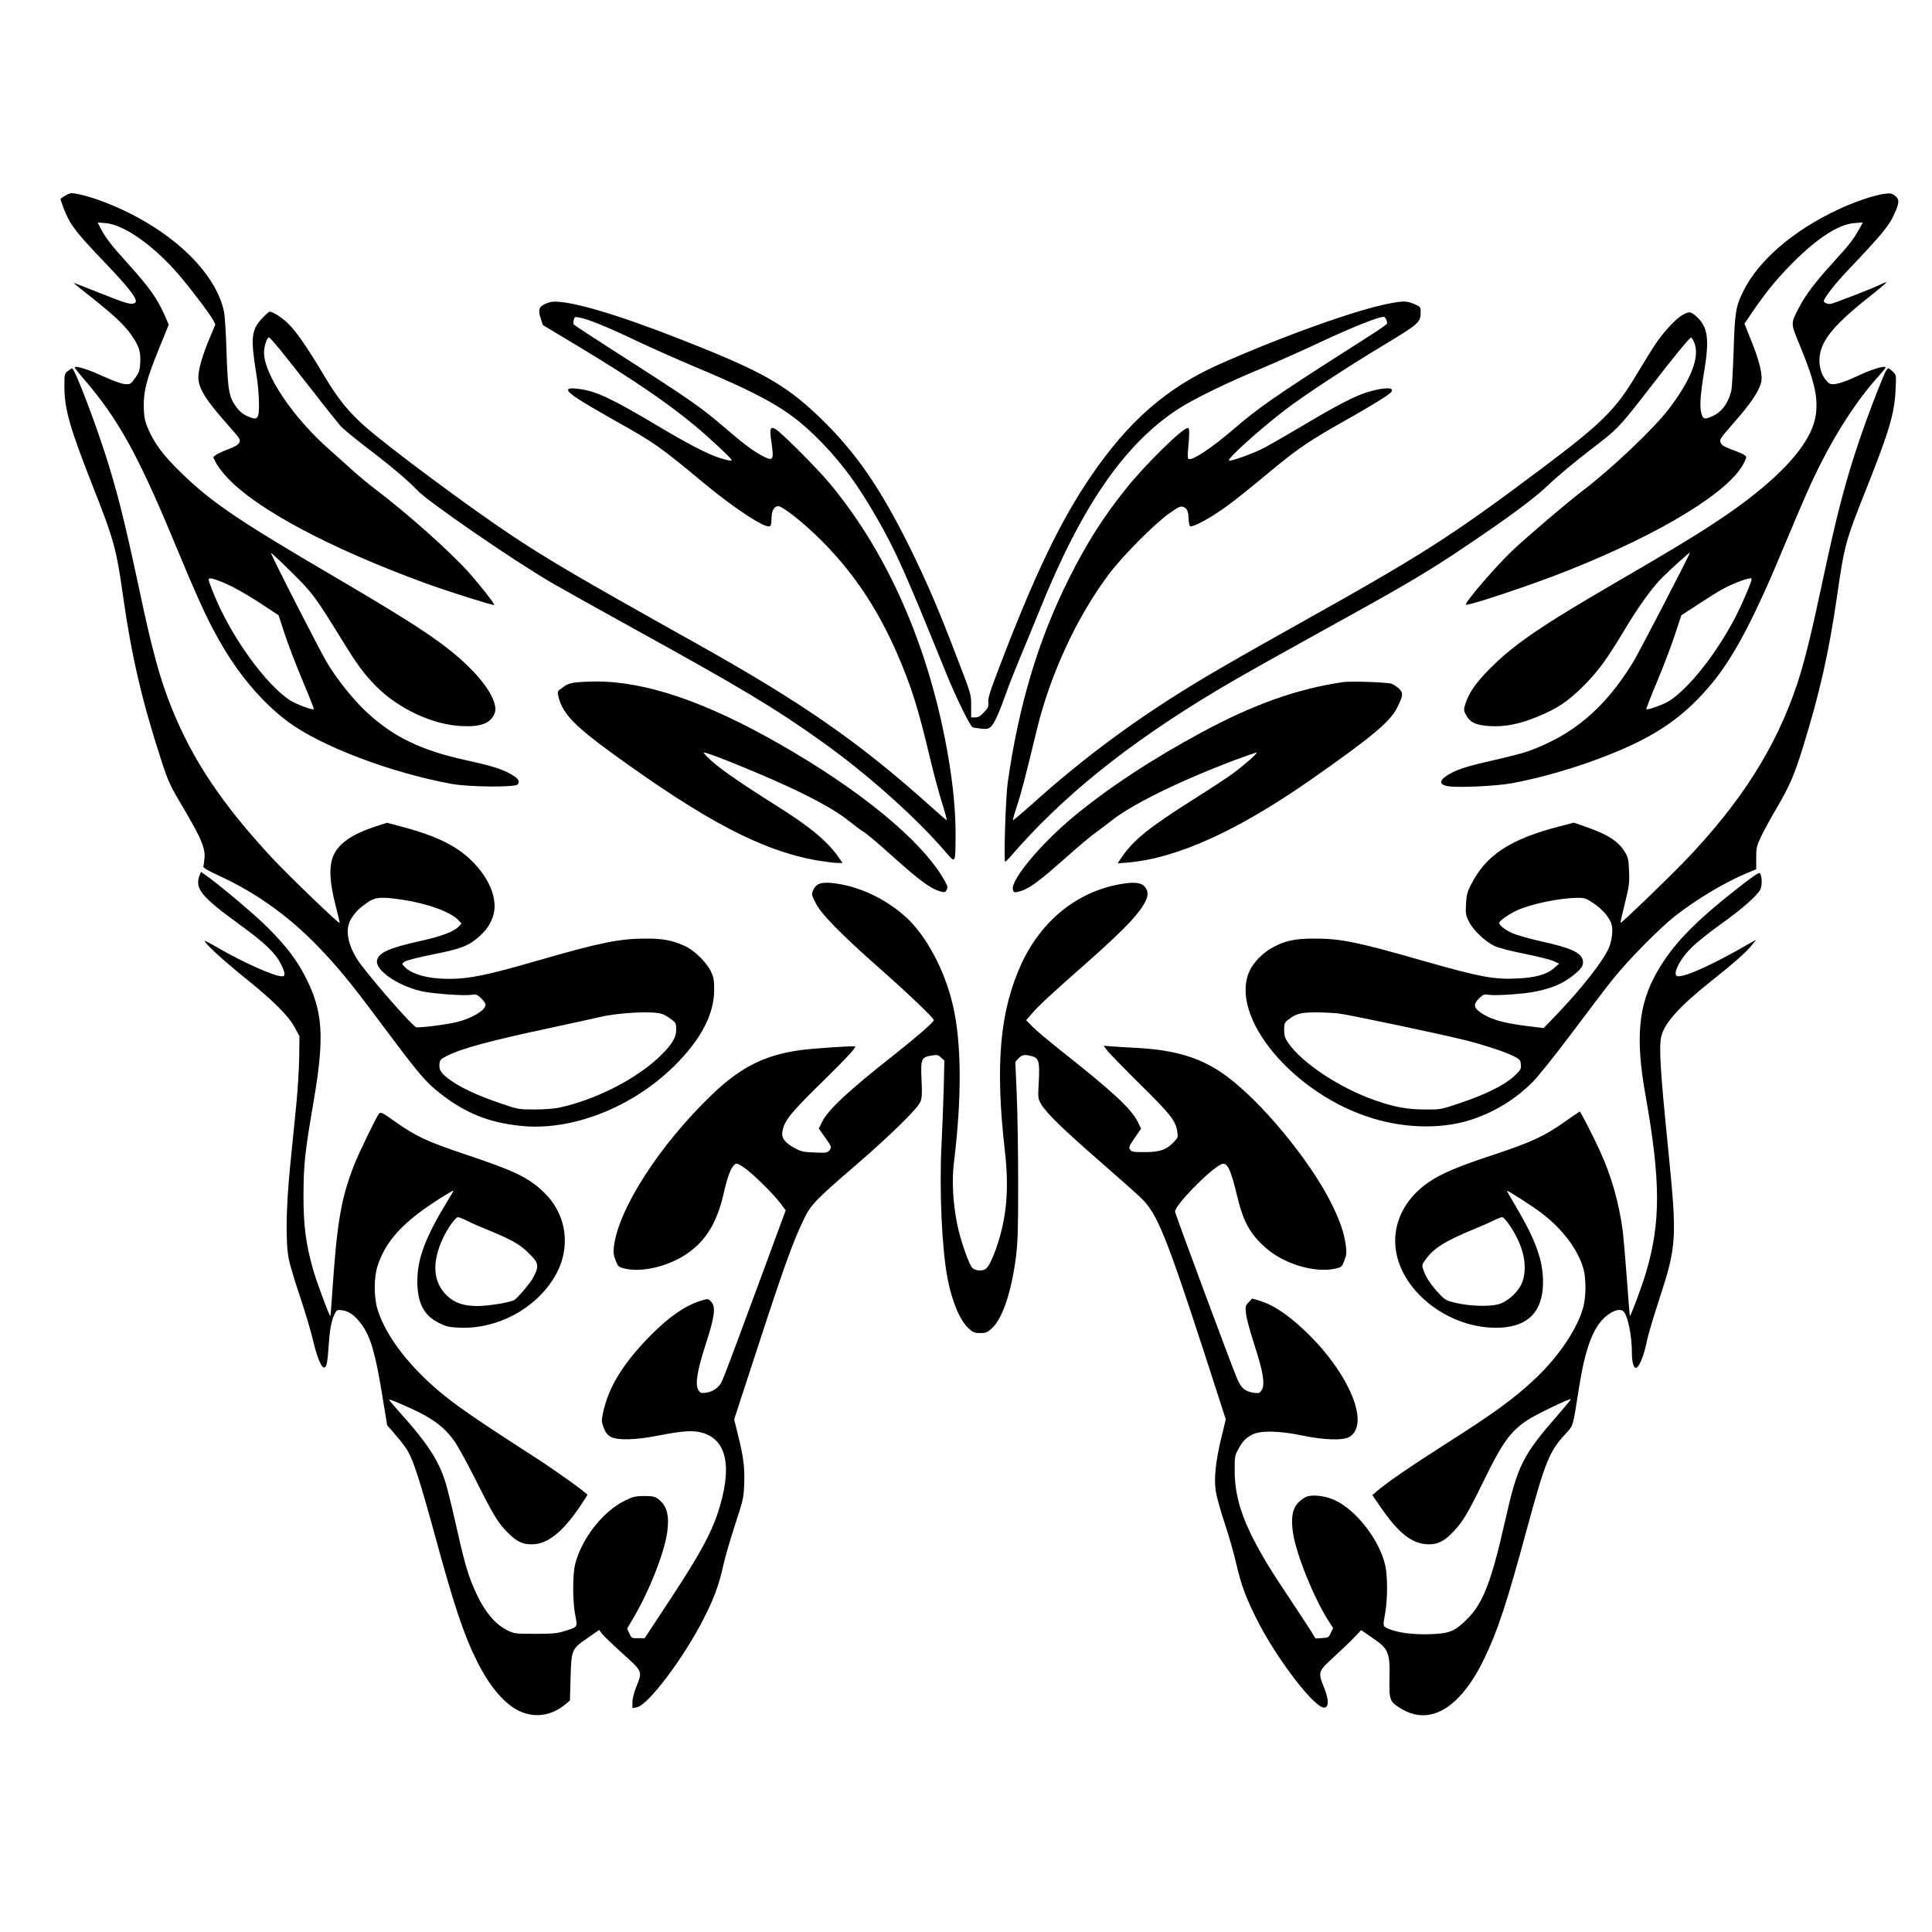 <?xml version="1.0" standalone="no"?>
<!DOCTYPE svg PUBLIC "-//W3C//DTD SVG 20010904//EN"
 "http://www.w3.org/TR/2001/REC-SVG-20010904/DTD/svg10.dtd">
<svg version="1.0" xmlns="http://www.w3.org/2000/svg"
 width="1500pt" height="1500pt" viewBox="0 0 1500 1500"
 preserveAspectRatio="xMidYMid meet">

<g transform="translate(0,1500) scale(0.1,-0.1)"
fill="#000000" stroke="none">
<path d="M503 13479 c-18 -12 -33 -22 -33 -22 2 -21 37 -112 61 -157 40 -75
102 -150 277 -332 202 -211 270 -301 240 -319 -27 -18 -68 -6 -270 75 -115 46
-208 82 -208 80 0 -1 62 -51 138 -111 177 -141 253 -212 307 -287 63 -89 78
-132 74 -219 -4 -65 -8 -78 -40 -122 -35 -48 -37 -50 -80 -47 -27 2 -93 26
-174 63 -116 54 -215 83 -215 65 0 -3 32 -43 71 -89 262 -303 416 -579 694
-1247 211 -508 276 -647 390 -839 139 -234 314 -435 500 -574 256 -190 793
-395 1270 -483 134 -25 500 -28 515 -4 17 26 6 44 -47 76 -69 41 -154 68 -347
110 -361 78 -583 187 -794 389 -98 94 -216 242 -291 367 -56 92 -443 849 -437
855 2 2 74 -65 159 -149 165 -163 182 -186 401 -541 110 -179 166 -255 259
-348 172 -172 435 -295 657 -306 154 -8 228 20 260 98 29 69 -47 209 -194 355
-179 178 -397 324 -1051 707 -736 431 -948 574 -1179 797 -155 150 -226 247
-276 375 -18 48 -23 80 -24 155 0 123 24 211 120 447 l74 182 -27 63 c-59 136
-120 223 -286 407 -130 143 -179 207 -214 275 l-25 49 59 -5 c142 -10 370
-169 568 -397 89 -103 240 -302 269 -355 l18 -35 -45 -108 c-55 -130 -87 -242
-87 -303 0 -84 59 -178 233 -373 89 -100 96 -109 85 -132 -8 -18 -31 -32 -84
-52 -40 -15 -83 -35 -96 -44 l-23 -18 22 -45 c12 -24 52 -77 89 -116 233 -247
791 -544 1534 -817 167 -61 530 -176 537 -170 6 7 -110 155 -203 259 -140 156
-480 459 -719 639 -49 37 -129 103 -176 146 -48 43 -129 116 -181 162 -282
248 -508 583 -508 753 0 50 22 118 38 118 12 0 110 -121 341 -417 95 -123 191
-242 212 -267 21 -24 114 -101 206 -171 188 -143 326 -260 393 -332 83 -88
741 -541 1042 -717 82 -47 365 -206 630 -352 843 -465 1106 -623 1458 -874
362 -257 747 -601 977 -871 71 -83 71 -83 72 121 1 168 -12 329 -40 520 -132
875 -461 1657 -939 2229 -94 113 -363 383 -415 417 -43 28 -51 9 -37 -89 22
-152 17 -160 -64 -119 -72 37 -143 89 -301 225 -184 158 -275 221 -830 576
-183 117 -335 217 -339 222 -3 6 -3 22 1 36 5 23 9 24 43 18 67 -12 224 -76
437 -178 116 -55 327 -149 470 -209 566 -238 745 -345 980 -589 159 -165 278
-328 422 -579 148 -258 214 -405 544 -1219 74 -180 178 -393 200 -407 5 -3 34
-8 64 -11 45 -5 59 -2 77 13 27 24 64 106 118 258 23 66 73 192 110 280 37 89
106 256 153 372 325 804 656 1285 1072 1557 119 78 379 205 650 317 121 51
333 145 470 210 226 106 436 190 477 190 13 0 27 -26 28 -51 0 -8 -79 -61
-377 -250 -484 -309 -638 -417 -813 -569 -173 -149 -325 -250 -353 -233 -6 4
-7 33 -2 82 11 116 11 154 -1 158 -32 11 -327 -278 -480 -469 -178 -222 -309
-427 -448 -707 -235 -470 -386 -974 -472 -1576 -16 -112 -32 -615 -20 -615 4
0 21 17 39 37 403 468 910 876 1602 1291 192 114 339 197 1067 600 417 231
604 343 847 507 364 244 552 384 667 494 60 58 203 177 316 264 225 172 223
170 488 512 169 219 289 365 300 365 4 0 16 -20 26 -45 41 -109 -25 -280 -199
-510 -112 -148 -443 -463 -663 -630 -129 -99 -430 -355 -550 -468 -125 -118
-364 -395 -364 -421 0 -18 500 148 785 261 735 292 1268 618 1376 841 21 43
22 45 4 58 -10 8 -39 21 -64 30 -97 36 -111 44 -122 67 -11 23 -3 34 107 160
121 137 185 231 206 301 17 56 -8 165 -75 330 l-53 133 65 96 c106 154 188
254 311 378 193 193 354 297 478 307 l66 5 -34 -59 c-42 -76 -71 -113 -204
-259 -132 -145 -209 -247 -257 -340 -68 -130 -68 -120 6 -299 113 -275 142
-401 123 -536 -31 -233 -305 -525 -791 -843 -153 -101 -382 -239 -732 -442
-610 -354 -819 -496 -1010 -689 -111 -112 -162 -187 -191 -280 -10 -37 -10
-45 10 -80 32 -58 81 -79 196 -84 113 -5 222 18 358 74 154 63 237 119 357
239 111 111 184 210 315 430 103 173 215 330 290 405 73 73 220 206 220 199 0
-15 -399 -783 -444 -856 -219 -354 -463 -560 -812 -686 -39 -14 -160 -45 -270
-70 -218 -49 -286 -72 -358 -117 -61 -39 -62 -70 -1 -83 70 -15 378 -1 505 22
242 46 499 121 745 218 380 150 597 302 815 568 165 202 325 506 550 1050 78
187 171 404 207 482 158 344 342 637 533 848 28 31 50 58 50 61 0 19 -106 -12
-209 -61 -139 -65 -207 -82 -235 -57 -44 40 -69 101 -70 171 -1 139 95 264
369 482 85 67 153 124 151 126 -2 3 -18 -3 -35 -11 -55 -29 -383 -156 -401
-156 -26 0 -50 11 -50 22 0 22 89 137 179 231 291 307 333 359 378 467 30 72
29 94 -4 120 -24 19 -36 21 -83 15 -75 -9 -238 -64 -364 -124 -341 -160 -611
-392 -728 -626 -61 -120 -69 -169 -78 -465 -5 -151 -13 -295 -19 -318 -25 -95
-73 -160 -143 -192 -64 -29 -76 -26 -89 23 -14 51 -7 146 22 322 42 250 29
346 -57 425 -48 44 -60 45 -120 9 -46 -28 -145 -135 -200 -219 -28 -41 -97
-154 -155 -250 -157 -263 -270 -373 -734 -721 -706 -529 -909 -659 -1920
-1224 -264 -147 -572 -323 -685 -391 -509 -303 -937 -617 -1358 -997 -73 -65
-135 -117 -137 -115 -3 3 11 51 30 109 32 94 60 202 156 598 105 428 307 866
556 1200 105 141 354 392 471 475 73 52 87 58 110 50 29 -10 39 -36 41 -101 1
-23 6 -45 11 -48 16 -10 115 40 220 110 94 63 173 125 445 350 177 146 281
215 530 355 215 121 345 201 366 226 31 38 -48 39 -176 2 -97 -28 -240 -101
-516 -266 -130 -77 -268 -156 -308 -176 -81 -41 -250 -101 -259 -91 -14 14
229 233 433 391 147 112 474 328 767 504 277 167 288 177 288 259 0 37 -2 40
-49 60 -59 25 -83 26 -192 5 -249 -46 -823 -251 -1317 -470 -411 -182 -710
-442 -1004 -874 -233 -341 -434 -760 -698 -1450 -82 -213 -101 -272 -97 -302
4 -32 0 -42 -32 -77 -29 -31 -45 -41 -69 -41 l-32 0 0 90 c0 90 0 90 -101 351
-155 407 -240 603 -373 874 -229 463 -418 738 -687 1000 -249 242 -425 349
-893 540 -540 220 -933 349 -1130 370 -52 6 -77 4 -112 -10 -59 -23 -69 -48
-46 -117 l17 -52 280 -168 c416 -251 691 -438 905 -617 110 -92 280 -251 280
-262 0 -10 -28 -5 -100 18 -89 29 -249 112 -481 251 -346 206 -467 263 -595
281 -120 17 -124 -5 -16 -76 42 -28 172 -104 287 -169 306 -171 346 -199 695
-489 237 -196 466 -346 506 -331 10 4 14 22 14 58 0 61 20 98 52 98 36 0 206
-136 343 -274 296 -298 508 -646 678 -1116 49 -136 102 -326 166 -600 23 -96
61 -237 85 -313 24 -76 40 -137 36 -135 -5 2 -64 53 -132 114 -550 493 -984
795 -1813 1259 -912 510 -1159 655 -1452 851 -328 220 -911 653 -1103 819
-137 118 -224 225 -330 403 -129 217 -219 348 -282 409 -50 49 -119 93 -144
93 -7 0 -35 -25 -62 -55 -81 -88 -87 -152 -42 -428 20 -123 27 -270 15 -320
-9 -33 -29 -34 -91 -5 -29 13 -58 38 -79 67 -57 78 -66 127 -76 421 -4 146
-13 290 -20 320 -66 317 -428 653 -911 844 -109 43 -225 76 -273 76 -11 0 -35
-10 -52 -21z m1224 -2999 c80 -32 201 -101 347 -198 l89 -59 47 -144 c26 -80
89 -243 139 -363 51 -120 90 -220 88 -222 -9 -9 -135 37 -182 67 -188 119
-459 494 -590 815 -25 60 -45 115 -45 122 0 19 25 15 107 -18z m11873 26 c0
-22 -65 -175 -117 -279 -145 -286 -366 -569 -523 -669 -44 -28 -169 -73 -178
-64 -2 3 35 98 83 213 48 114 110 277 138 362 l51 154 126 82 c69 45 151 97
183 115 96 54 237 105 237 86z"/>
<path d="M526 12119 c-25 -20 -26 -25 -26 -117 0 -181 41 -322 231 -804 151
-382 174 -466 224 -823 65 -463 148 -820 296 -1274 57 -176 66 -195 189 -402
120 -204 154 -285 148 -358 -3 -31 -7 -62 -9 -69 -3 -9 38 -33 121 -71 308
-141 579 -341 821 -604 145 -157 224 -256 488 -610 248 -332 300 -392 416
-482 191 -148 370 -220 615 -246 395 -43 868 141 1196 466 207 205 308 399
309 590 0 78 -4 97 -27 146 -35 70 -129 162 -200 194 -98 45 -173 59 -313 58
-197 -1 -353 -33 -820 -168 -398 -115 -540 -145 -697 -145 -167 0 -295 36
-351 98 -18 20 -18 21 7 37 14 9 114 35 222 56 219 44 273 65 358 141 75 66
116 150 116 232 -1 113 -60 233 -170 345 -118 121 -278 200 -545 271 l-120 32
-85 -27 c-184 -60 -288 -131 -331 -227 -36 -82 -31 -202 15 -382 20 -77 35
-140 33 -142 -7 -7 -403 374 -519 499 -395 425 -624 767 -788 1177 -90 226
-149 441 -250 920 -116 541 -173 768 -271 1070 -93 283 -231 640 -249 640 -4
0 -19 -9 -34 -21z m2601 -4105 c189 -28 374 -95 432 -158 l24 -26 -22 -24
c-37 -39 -131 -75 -294 -111 -244 -54 -328 -91 -340 -152 -14 -74 154 -192
337 -237 82 -20 332 -39 394 -30 40 6 46 4 78 -27 19 -18 34 -41 34 -50 0 -41
-103 -104 -218 -133 -75 -20 -299 -48 -321 -41 -35 11 -402 435 -461 532 -76
125 -91 237 -41 314 33 51 60 78 128 125 57 39 106 43 270 18z m2018 -888 c19
-8 51 -27 70 -42 32 -24 35 -31 35 -77 0 -65 -35 -121 -134 -215 -183 -174
-502 -335 -781 -393 -33 -7 -116 -13 -185 -13 -123 0 -128 1 -265 48 -169 57
-306 120 -389 180 -70 50 -89 78 -84 126 3 30 9 38 58 62 115 58 323 115 805
218 176 38 351 76 388 85 152 35 420 47 482 21z"/>
<path d="M14629 12093 c-48 -111 -135 -340 -190 -502 -114 -337 -177 -579
-299 -1151 -79 -372 -131 -580 -185 -745 -165 -496 -434 -921 -874 -1380 -127
-132 -494 -486 -499 -480 -2 1 13 69 33 150 33 131 37 157 33 248 -3 89 -7
108 -30 148 -51 86 -130 138 -306 200 l-93 32 -107 -28 c-388 -100 -574 -222
-692 -455 -28 -54 -34 -79 -38 -147 -4 -74 -2 -88 22 -137 32 -66 124 -154
198 -190 32 -15 123 -39 233 -61 99 -20 200 -45 225 -56 l45 -21 -39 -34 c-57
-50 -146 -75 -288 -81 -180 -9 -290 12 -728 137 -513 147 -640 173 -845 173
-147 0 -225 -16 -317 -65 -80 -42 -154 -116 -186 -185 -164 -356 341 -961 959
-1147 273 -82 563 -82 792 1 170 61 319 155 446 282 43 43 175 208 301 376
123 165 269 356 324 425 122 152 370 402 486 492 171 132 383 258 550 328 l75
31 0 87 c0 82 3 92 41 173 23 47 74 141 113 207 104 176 142 263 211 487 129
418 199 730 261 1155 59 410 66 435 229 845 179 450 218 583 227 767 6 115 6
116 -20 142 -14 14 -31 26 -37 26 -6 0 -20 -21 -31 -47z m-2260 -4104 c65 -44
111 -93 137 -148 20 -41 14 -125 -12 -193 -39 -99 -205 -313 -411 -528 l-98
-102 -130 16 c-197 25 -296 55 -372 114 -42 32 -42 59 1 101 32 31 38 33 78
27 24 -4 106 -2 183 4 215 15 352 57 460 140 74 57 94 87 83 128 -15 58 -97
94 -333 146 -86 19 -181 47 -213 61 -60 27 -102 61 -102 80 0 16 79 71 145
100 107 48 323 92 456 94 62 1 71 -2 128 -40z m-1973 -858 c80 -10 779 -157
976 -206 150 -38 315 -92 378 -124 50 -26 55 -31 58 -66 3 -35 -1 -42 -53 -91
-71 -67 -225 -144 -425 -210 -142 -48 -147 -49 -265 -48 -138 0 -240 19 -389
71 -271 94 -568 290 -675 447 -25 37 -31 55 -31 100 0 50 3 57 33 80 60 46 95
55 207 56 58 0 141 -4 186 -9z"/>
<path d="M4451 9699 c-41 -8 -59 -17 -106 -54 -17 -14 -18 -19 -7 -63 34 -125
124 -219 417 -432 729 -529 1166 -757 1593 -831 63 -10 132 -19 153 -19 l40 0
-30 44 c-85 123 -223 238 -483 401 -260 163 -432 282 -501 345 -37 34 -66 64
-64 67 13 12 518 -195 742 -305 200 -98 304 -160 400 -237 39 -31 79 -61 90
-67 26 -14 102 -77 250 -210 208 -186 288 -243 368 -262 22 -5 29 -2 38 17 9
20 5 33 -26 85 -176 301 -647 688 -1270 1044 -580 332 -1049 490 -1436 487
-68 -1 -144 -5 -168 -10z"/>
<path d="M10425 9704 c-351 -52 -689 -171 -1090 -387 -389 -209 -737 -438
-1010 -666 -249 -208 -479 -485 -461 -557 6 -23 10 -25 39 -18 78 16 159 75
382 274 88 78 189 163 225 188 36 26 85 63 110 83 153 126 528 312 970 479 89
33 164 59 167 57 6 -7 -110 -108 -194 -169 -43 -31 -179 -120 -303 -198 -338
-214 -459 -311 -550 -444 l-33 -49 77 6 c385 33 857 247 1434 651 464 325 606
444 659 551 47 92 49 116 16 147 -15 15 -41 32 -58 39 -30 12 -319 22 -380 13z"/>
<path d="M1550 8205 c-40 -104 11 -166 318 -389 186 -135 270 -215 312 -299
36 -72 38 -97 9 -97 -61 0 -302 108 -509 228 -47 28 -87 48 -89 46 -11 -10
139 -148 314 -289 218 -175 335 -292 385 -385 l35 -65 -2 -160 c-1 -88 -11
-252 -22 -365 -11 -113 -32 -324 -47 -470 -34 -335 -38 -613 -11 -740 10 -47
49 -178 88 -292 38 -114 83 -264 99 -333 27 -115 58 -196 78 -209 24 -15 33
17 42 145 10 147 21 209 47 265 17 34 20 36 59 31 51 -5 101 -42 150 -108 72
-98 109 -226 163 -560 l37 -225 66 -76 c36 -41 78 -96 93 -122 45 -76 99 -245
211 -654 149 -548 226 -778 330 -985 97 -193 208 -323 323 -380 119 -58 252
-40 361 51 l35 30 5 178 c6 218 8 221 134 308 l88 61 25 -33 c14 -17 86 -86
159 -152 154 -139 153 -135 104 -257 -18 -44 -30 -93 -30 -120 l0 -45 33 6
c89 16 367 385 523 694 78 153 117 260 150 410 14 64 56 207 92 317 62 189 66
206 70 314 5 128 -6 211 -49 383 l-29 118 146 447 c238 732 309 931 398 1113
50 105 97 153 401 414 265 229 478 437 500 490 13 31 15 62 10 169 -8 164 -2
178 73 191 48 8 55 7 78 -15 l26 -24 -5 -220 c-4 -121 -11 -314 -17 -430 -18
-347 2 -806 46 -1037 35 -184 97 -331 166 -393 33 -30 45 -35 88 -35 43 0 55
5 89 35 83 75 152 277 188 550 15 117 18 211 18 575 0 239 -5 550 -11 690
l-11 255 25 28 c28 29 47 32 103 17 55 -15 62 -43 54 -199 -7 -129 -7 -130 20
-176 39 -67 176 -200 465 -451 140 -122 283 -249 316 -282 120 -120 191 -295
490 -1214 l161 -498 -33 -135 c-45 -185 -60 -321 -45 -421 6 -42 38 -156 70
-253 33 -97 73 -239 90 -315 37 -163 78 -271 170 -451 156 -302 443 -673 514
-663 35 5 34 62 -2 153 -50 124 -49 127 77 242 59 54 130 122 158 152 l52 55
72 -50 c143 -96 152 -116 148 -331 -3 -164 1 -175 92 -230 225 -136 460 7 645
392 104 216 174 429 329 1001 141 520 175 604 292 732 73 80 62 46 114 372 47
297 107 459 200 543 54 48 110 68 139 50 36 -23 71 -184 71 -330 0 -65 13
-113 30 -113 26 0 65 96 90 225 7 33 47 168 90 300 139 427 142 471 70 1190
-61 608 -72 788 -50 866 28 102 146 231 376 414 186 148 284 234 326 288 l33
42 -45 -26 c-276 -160 -490 -259 -560 -259 -54 0 4 126 105 225 39 39 140 119
224 179 162 115 282 220 308 270 16 31 14 109 -4 127 -7 7 -64 -32 -163 -110
-349 -274 -511 -442 -634 -656 -146 -254 -170 -512 -91 -955 119 -670 120
-990 4 -1382 -30 -102 -119 -341 -125 -335 -1 1 -12 131 -23 287 -12 157 -26
321 -31 365 -30 226 -88 433 -180 633 -51 112 -149 302 -155 302 -2 0 -54 -36
-117 -80 -160 -113 -257 -157 -553 -256 -274 -90 -404 -145 -502 -212 -176
-120 -272 -299 -260 -487 22 -351 418 -662 816 -643 220 11 331 129 331 355 0
168 -57 327 -215 593 -36 60 -65 111 -65 114 0 9 188 -112 267 -171 164 -123
289 -291 328 -439 19 -74 19 -200 0 -282 -39 -165 -192 -395 -381 -571 -165
-154 -309 -259 -689 -501 -270 -172 -462 -304 -532 -365 l-38 -33 57 -83 c146
-215 253 -299 384 -299 72 0 122 27 196 107 69 75 108 141 223 377 150 308
211 392 346 482 61 40 328 169 335 161 2 -2 -38 -50 -88 -108 -288 -329 -324
-400 -423 -839 -105 -466 -171 -639 -294 -760 -97 -97 -137 -113 -293 -118
-135 -4 -255 13 -324 45 -39 19 -38 13 -19 123 19 110 19 286 -1 370 -46 196
-222 423 -389 502 -72 33 -166 46 -218 29 -20 -7 -51 -29 -71 -51 -43 -48 -54
-118 -37 -234 26 -167 162 -503 275 -680 l36 -56 -18 -38 c-16 -35 -20 -37
-68 -40 l-51 -3 -38 63 c-22 35 -112 171 -200 304 -285 425 -388 670 -389 929
-1 111 1 124 26 170 33 63 58 89 111 117 62 33 207 30 387 -7 171 -36 318 -40
367 -11 173 105 -24 540 -392 866 -117 104 -214 164 -311 193 l-52 15 -27 -28
c-26 -27 -27 -32 -21 -92 4 -35 34 -145 67 -245 67 -208 82 -303 54 -346 -15
-24 -22 -26 -59 -21 -72 11 -101 37 -134 117 -44 104 -466 1240 -479 1288 -11
40 254 315 355 368 48 25 75 -27 126 -242 48 -200 99 -294 218 -401 139 -126
378 -200 539 -167 56 12 57 13 76 64 18 45 19 62 11 122 -13 97 -49 199 -119
337 -168 329 -533 770 -804 971 -192 143 -395 206 -715 222 -63 3 -144 8 -179
11 l-63 5 33 -43 c19 -23 130 -137 246 -252 238 -234 279 -286 292 -365 8 -50
7 -54 -23 -85 -59 -63 -108 -80 -225 -81 -93 0 -105 2 -117 20 -12 18 -8 27
36 91 l49 71 -25 52 c-51 103 -194 235 -590 548 -98 78 -201 164 -228 192
l-49 50 46 53 c51 60 138 141 442 409 240 213 358 332 415 421 45 69 51 112
20 151 -28 35 -80 42 -190 23 -335 -58 -614 -282 -769 -617 -168 -364 -206
-783 -130 -1449 33 -285 17 -501 -53 -720 -34 -106 -68 -179 -93 -200 -25 -21
-82 -17 -106 6 -27 27 -94 221 -118 342 -33 164 -42 336 -25 475 62 504 60
932 -8 1222 -62 270 -206 540 -363 683 -151 138 -351 235 -541 262 -109 16
-154 4 -178 -46 -17 -37 -17 -37 14 -100 43 -88 188 -237 492 -506 231 -204
428 -392 428 -409 0 -14 -132 -129 -315 -274 -351 -276 -508 -423 -554 -518
l-24 -49 51 -72 c49 -71 50 -72 33 -95 -17 -22 -23 -23 -117 -19 -86 3 -106 8
-152 33 -78 42 -106 79 -98 128 14 87 63 147 345 422 155 152 228 232 220 240
-8 7 -338 -15 -439 -30 -271 -40 -455 -134 -677 -348 -404 -389 -723 -885
-757 -1177 -5 -42 -2 -67 13 -105 17 -45 23 -51 62 -62 139 -37 355 15 504
121 141 101 224 241 274 463 30 131 55 197 86 223 13 11 24 7 73 -26 66 -45
217 -194 280 -275 l42 -56 -184 -499 c-193 -523 -283 -764 -310 -826 -20 -48
-70 -84 -124 -91 -37 -5 -45 -2 -59 19 -28 44 -12 146 55 354 71 217 81 294
43 334 -23 24 -24 24 -74 9 -121 -36 -249 -123 -392 -267 -214 -216 -329 -402
-372 -599 -14 -67 -14 -75 4 -122 13 -35 28 -55 53 -70 51 -29 194 -26 370 9
189 37 272 43 343 22 192 -56 234 -268 122 -616 -55 -168 -144 -331 -366 -669
l-204 -310 -51 0 c-50 -1 -51 0 -68 37 l-17 38 47 80 c123 206 242 508 264
668 18 134 -3 208 -73 260 -24 17 -43 21 -107 21 -69 -1 -86 -5 -151 -37 -170
-84 -334 -295 -384 -493 -20 -79 -20 -288 1 -395 18 -96 22 -90 -81 -123 -60
-19 -92 -22 -230 -22 -155 0 -162 1 -217 28 -89 43 -170 138 -234 272 -63 131
-96 239 -158 520 -26 116 -59 253 -73 305 -54 203 -136 335 -380 606 -40 45
-73 84 -73 88 0 3 37 -10 82 -30 233 -99 329 -164 417 -281 30 -39 103 -172
174 -313 137 -273 173 -334 250 -410 69 -69 112 -90 185 -90 120 0 234 89 370
287 34 50 62 94 62 97 0 12 -240 184 -398 286 -401 258 -588 385 -704 478
-270 217 -461 462 -527 676 -29 94 -29 247 0 337 54 167 162 299 363 443 81
58 226 149 226 141 0 -3 -17 -33 -39 -68 -178 -291 -241 -457 -241 -634 0
-167 50 -265 163 -322 59 -30 80 -35 159 -39 295 -14 592 143 742 392 135 225
99 492 -91 668 -117 109 -223 159 -596 284 -307 103 -385 140 -550 256 -103
73 -113 77 -125 61 -25 -34 -161 -314 -196 -406 -99 -256 -130 -439 -167 -987
-6 -96 -13 -176 -14 -178 -6 -7 -107 265 -135 363 -57 204 -74 337 -74 575 1
242 10 329 80 737 85 498 71 697 -68 964 -67 130 -145 231 -285 373 -99 100
-374 332 -490 414 l-33 23 -10 -26z m2078 -2684 c31 -16 107 -49 169 -74 168
-69 230 -104 291 -160 96 -91 101 -110 54 -202 -20 -41 -123 -163 -149 -178
-31 -19 -203 -47 -285 -47 -108 0 -179 24 -238 81 -109 105 -119 257 -30 448
37 77 97 161 116 161 8 0 40 -13 72 -29z m8096 -39 c102 -153 136 -300 100
-422 -23 -78 -109 -162 -189 -186 -71 -20 -221 -16 -335 11 -68 16 -80 22
-124 68 -64 68 -104 128 -123 182 -15 44 -15 44 18 90 61 84 150 140 366 229
62 25 134 57 160 70 27 14 56 25 65 26 10 0 35 -28 62 -68z"/>
</g>
</svg>
